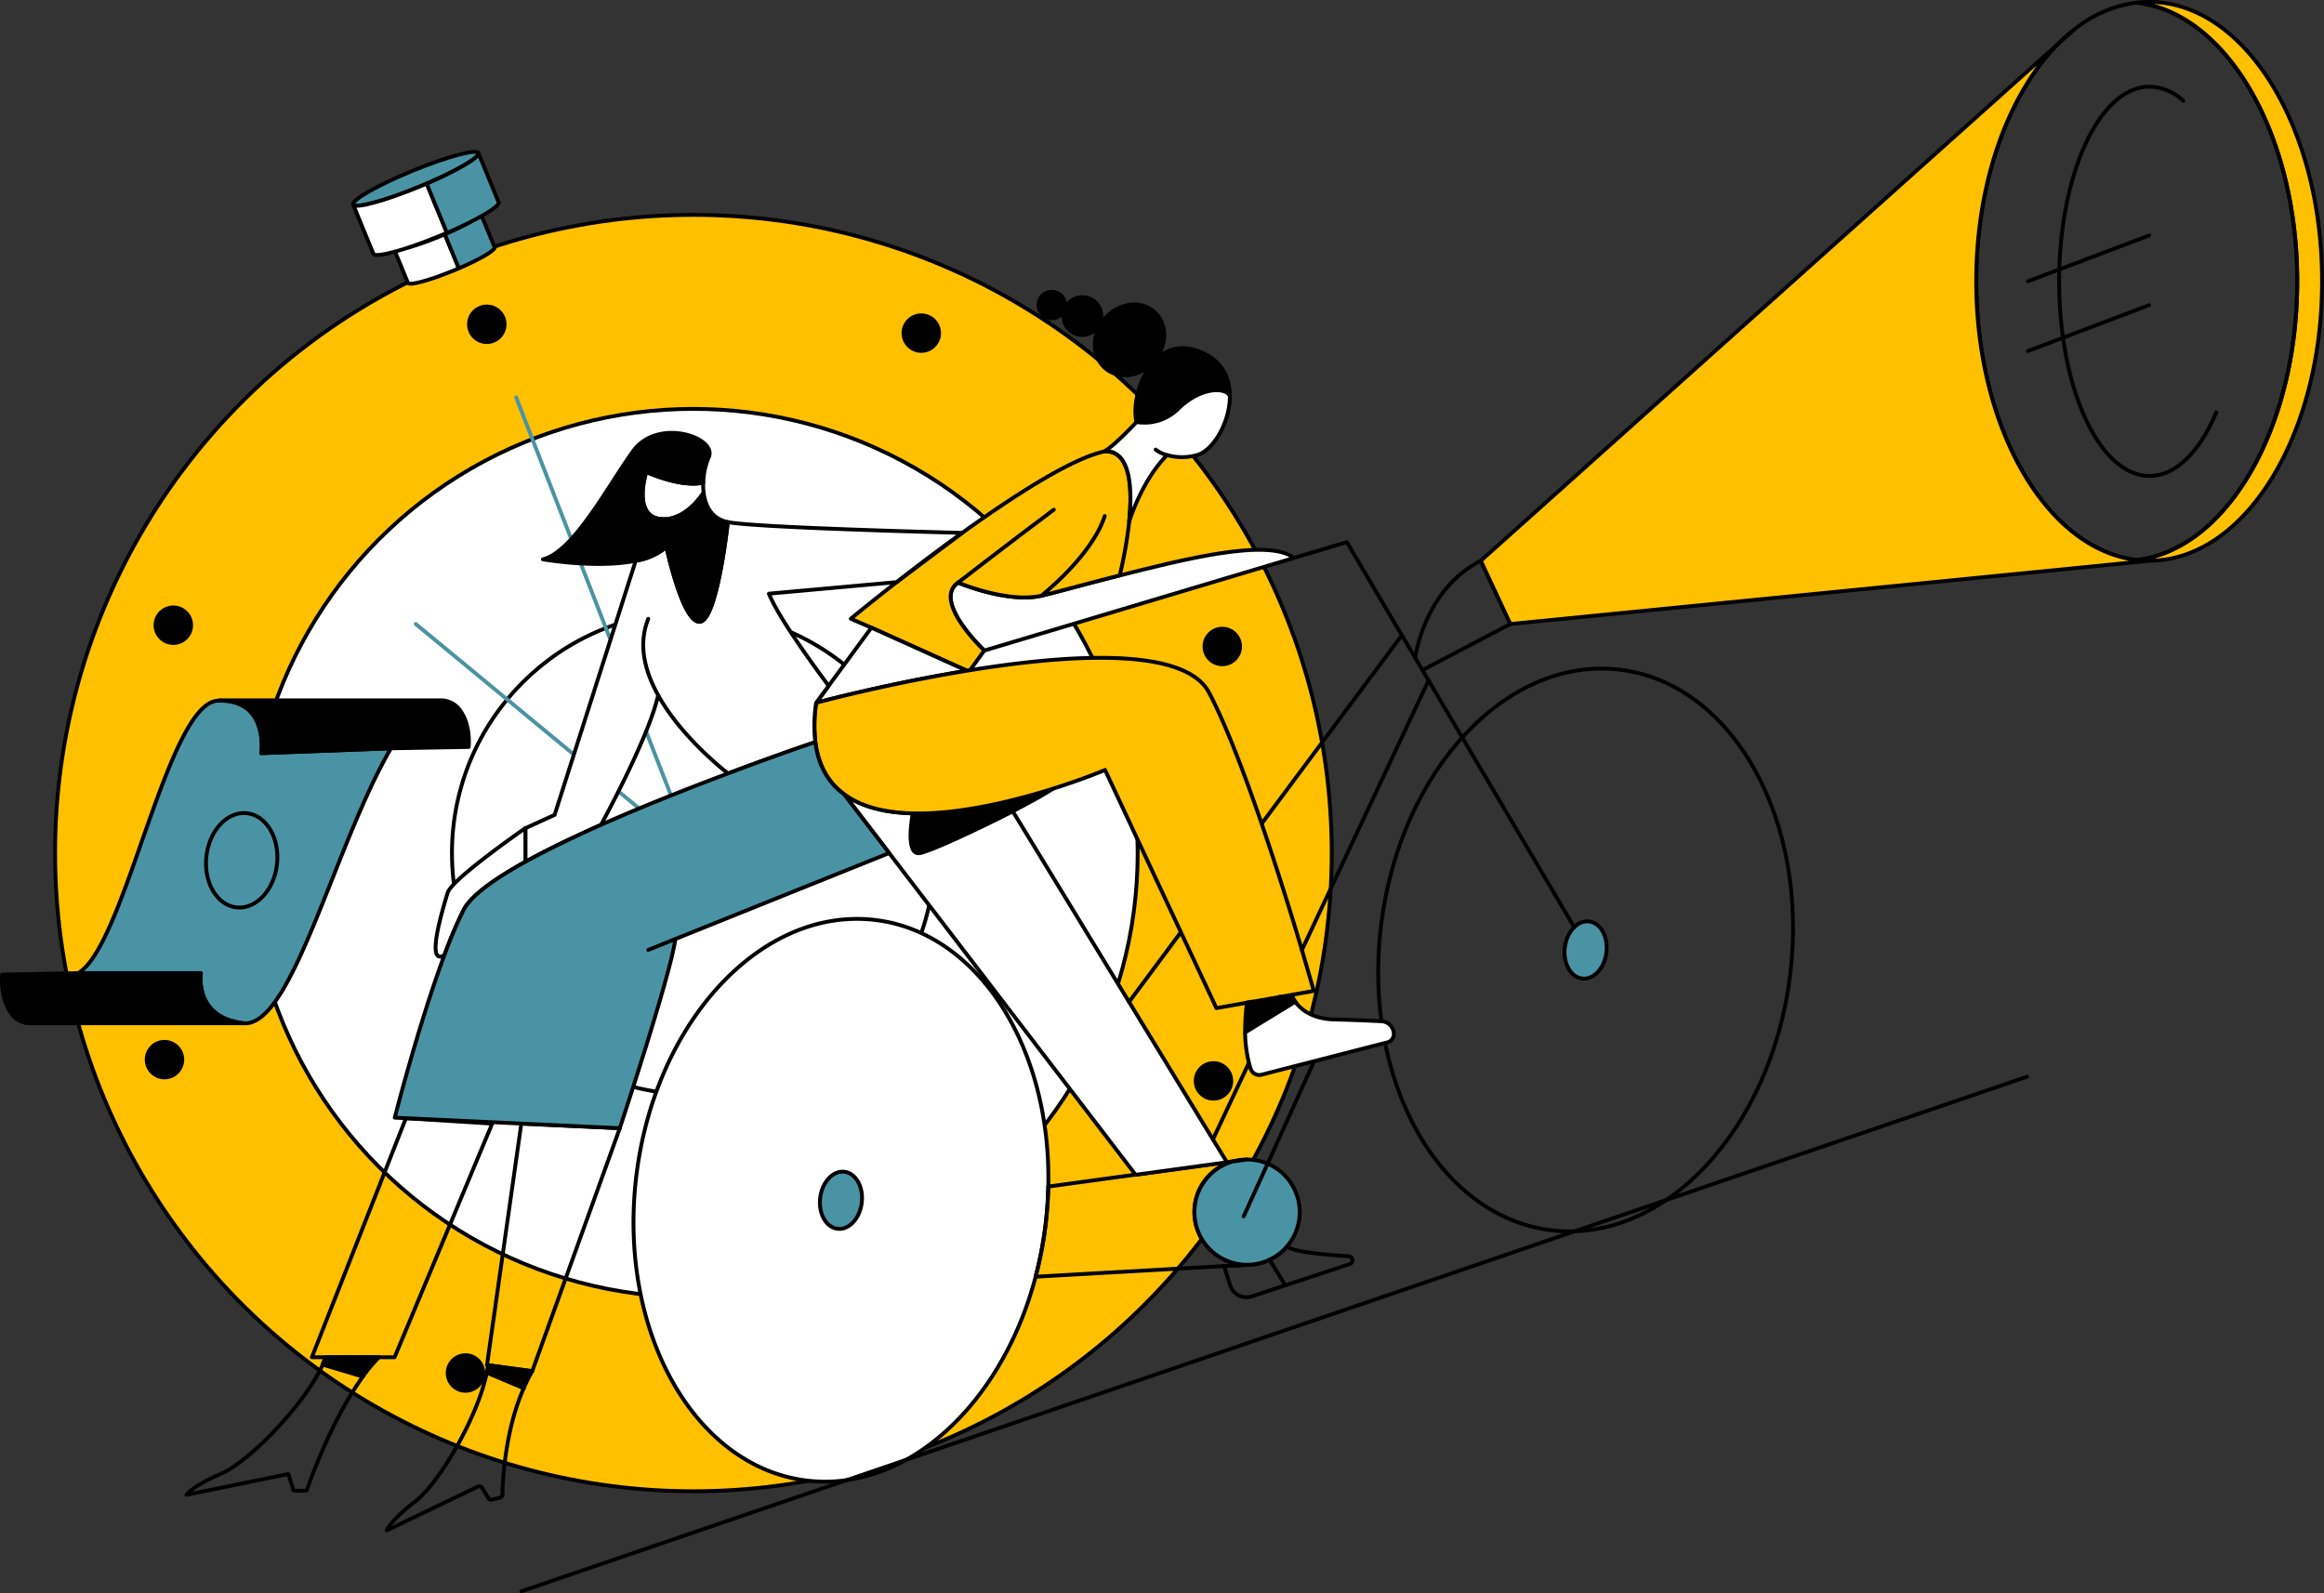 <svg xmlns="http://www.w3.org/2000/svg" viewBox="0 0 604.96 414.82"><rect x="0" y="0" width="604.96" height="414.82" fill="#333333" stroke="none"/><defs><style>.cls-1{fill:#ffc000;}.cls-1,.cls-2,.cls-3,.cls-4,.cls-5{stroke:#000;}.cls-1,.cls-2,.cls-3,.cls-4,.cls-5,.cls-6{stroke-linecap:round;stroke-linejoin:round;}.cls-2{fill:#fff;}.cls-3{fill:#4a93a4;}.cls-4,.cls-6{fill:none;}.cls-6{stroke:#4a93a4;}</style></defs><g id="Livello_2" data-name="Livello 2"><g id="Livello_1-2" data-name="Livello 1"><circle class="cls-1" cx="180.5" cy="222.11" r="166.16"/><circle class="cls-2" cx="180.5" cy="222.11" r="115.65"/><circle class="cls-2" cx="180.5" cy="222.11" r="62.85"/><path class="cls-2" d="M272.88,309c-.08,3.31-.32,6.67-.73,10.06a101.65,101.65,0,0,1-2.57,13.37c-5.76,21.83-18.43,39.22-33.81,47.71a45.16,45.16,0,0,1-15.28,5.22,39.84,39.84,0,0,1-10.58.11c-29.4-3.63-49.21-39.24-44.24-79.53s32.83-70,62.23-66.4C254.83,242.84,273.71,273,272.88,309Z"/><ellipse class="cls-3" cx="218.9" cy="312.48" rx="7.48" ry="5.45" transform="translate(-118.01 491.52) rotate(-82.97)"/><ellipse class="cls-4" cx="412.72" cy="247.32" rx="73.52" ry="53.64" transform="translate(116.78 626.69) rotate(-82.97)"/><ellipse class="cls-3" cx="412.72" cy="247.32" rx="7.48" ry="5.45" transform="translate(116.78 626.69) rotate(-82.97)"/><path class="cls-4" d="M324.62,301.9l-3.68.5A13.57,13.57,0,0,1,324.62,301.9Z"/><path class="cls-4" d="M324.62,329.3l-6,.34-49.05,2.77A101.65,101.65,0,0,0,272.15,319c.41-3.39.65-6.75.73-10.06l22.73-3.11,23.78-3.26,1.55-.21a13.7,13.7,0,0,0,3.68,26.9Z"/><line class="cls-4" x1="272.88" y1="308.98" x2="272.88" y2="308.98"/><path class="cls-5" d="M337.2,260.79l-13.07,8a52.45,52.45,0,0,1,.48-7.8s0-.06,0-.08l2.59-.37,5.88-.86,3.25-.47A6.72,6.72,0,0,0,337.2,260.79Z"/><path class="cls-4" d="M327.21,260.57l-2.6.45s0-.06,0-.08Z"/><polyline class="cls-4" points="336.81 145.27 350.6 141.15 364.91 165.4 368.39 171.28"/><polyline class="cls-4" points="370.29 174.49 371.86 177.16 380.61 191.98 409.77 241.37 409.77 241.38"/><path class="cls-2" d="M336.81,145.27l-80.59,24.11s-13.68-12.84-6.84-17.69c0,0,12.83,5.43,21.67,3.43,3.21-.72,11.15-3,20.42-5.29C307.73,145.73,330.2,140,336.81,145.27Z"/><path class="cls-1" d="M293.92,135.92h0a108.39,108.39,0,0,1-2.45,13.9c-9.27,2.34-17.21,4.57-20.42,5.29-8.84,2-21.67-3.43-21.67-3.43-6.84,4.85,6.84,17.69,6.84,17.69l-3.71,5.12-.28.38-.54-.24L227,163.49l-.14-.06-5.39-2.33s4.77-3.95,11.88-9.49l.38-.29,16.7-12.54,0,0c13.63-9.82,28.72-19.52,37.14-21.26C294.32,117.32,294.83,127.08,293.92,135.92Z"/><path class="cls-2" d="M251.69,174.64c-21.1,3.45-39.25,8.34-39.25,8.34l3.22-4.37.06-.07,11.11-15.11.14.06Z"/><path class="cls-4" d="M303.86,118.48l0,0"/><path class="cls-5" d="M320.15,103.36c-.13-2.28-7-3.33-13.65,3.31a12.49,12.49,0,0,1-10.64,3.25c-1-4,.44-10.89,4.07-15.28,0,0,0,0,0,0s.3-.31.45-.48l.14-.18,0,0c2.92-3.09,7.11-4.56,12.51-2.1C318.33,94.21,320.21,98.71,320.15,103.36Z"/><path class="cls-4" d="M300.54,94c-.21.21-.4.43-.59.66"/><path class="cls-4" d="M320.15,103.36a.54.54,0,0,1,0,.18"/><path class="cls-5" d="M300.58,93.91l0,0-.14.18q-.22.25-.45.48s0,0,0,0c-3.54,3.62-8.93,4.23-12.32,1.29-3.55-3.07-3.57-8.86-.06-12.92s9.24-4.87,12.79-1.8S303.91,89.87,300.58,93.91Z"/><circle class="cls-5" cx="281.75" cy="82.29" r="4.93"/><circle class="cls-5" cx="273.8" cy="79.42" r="3.46"/><line class="cls-4" x1="237.61" y1="211.74" x2="237.61" y2="211.73"/><path class="cls-5" d="M274.31,205.23c-2.25,1.48-6.2,3.66-10.67,6-9.54,4.91-21.43,10.39-24.19,10.88-4,.72-1.92-9.92-1.84-10.33C249.93,212,264.18,208.43,274.31,205.23Z"/><path class="cls-2" d="M319.39,302.61l-23.78,3.26-64.15-83.76-11.73-15.32c4.63,3.39,11,4.78,17.88,5-.08.41-2.12,11,1.84,10.33,2.76-.49,14.65-6,24.19-10.88l30.28,49.65,21.83,35.8Z"/><line class="cls-4" x1="219.73" y1="206.79" x2="219.71" y2="206.77"/><path class="cls-4" d="M351.35,329.12l-25.49,8.41a4.44,4.44,0,0,1-5.63-2.87l-1.6-5,6-.34a13.64,13.64,0,0,0,10.49-4.9c.55,1.45,9.77,2.27,16,2.67A1.05,1.05,0,0,1,351.35,329.12Z"/><line class="cls-4" x1="318.63" y1="329.64" x2="318.63" y2="329.63"/><line class="cls-4" x1="307.39" y1="242.72" x2="293.92" y2="260.84"/><line class="cls-4" x1="364.91" y1="165.4" x2="328.4" y2="214.49"/><path class="cls-1" d="M342,258l-8.77,1.55-6,1.06-2.59.37s0,.06,0,.08l-8,1.41-9.22-19.71-19.76-42.28s-5.39,2.28-13.32,4.79c-10.13,3.2-24.38,6.79-36.7,6.51-6.93-.17-13.25-1.56-17.88-5h0c-4-2.9-6.69-7.27-7.5-13.58a38.72,38.72,0,0,1,.21-10.23s18.15-4.89,39.25-8.34l.82-.14c25.89-4.18,55.88-6.1,62.19,5.84,4.32,8.19,9.24,21.15,13.7,34.15h0c4.19,12.24,8,24.52,10.48,32.89C340.8,253.84,342,258,342,258Z"/><polyline class="cls-4" points="315.75 296.64 325.11 276.71 333.09 259.71 333.19 259.51"/><line class="cls-4" x1="371.86" y1="177.16" x2="338.88" y2="247.39"/><path class="cls-4" d="M393.16,162.47l-22.87,12-1.9-3.21h0c.05-.45,2.41-17.77,17.08-25.28Z"/><path class="cls-3" d="M338.32,315.59a13.7,13.7,0,1,1-17.38-13.19h0l3.68-.5a13.93,13.93,0,0,1,3.62.48A13.7,13.7,0,0,1,338.32,315.59Z"/><polyline class="cls-4" points="527.67 280.33 433.62 312.48 409.99 320.55 235.78 380.11 235.77 380.12 220.49 385.34 220.48 385.34 135.7 414.32"/><path class="cls-1" d="M604.46,73.25c0,40.17-20.15,72.74-45,72.74a29.23,29.23,0,0,1-3.25-.19C579.55,143.11,598,111.65,598,73.25S579.55,3.37,556.2.69A29.23,29.23,0,0,1,559.45.5C584.31.5,604.46,33.07,604.46,73.25Z"/><path class="cls-4" d="M598,73.25c0,38.4-18.42,69.86-41.77,72.55-23.34-2.69-41.77-34.15-41.77-72.55,0-26,8.43-48.78,21.12-61.65a41.32,41.32,0,0,1,4.28-3.84l.09-.08a32.48,32.48,0,0,1,16.28-7C579.55,3.37,598,34.83,598,73.25Z"/><path class="cls-4" d="M576.93,107.36c-4.3,10.17-10.5,16.56-17.39,16.56-13,0-23.52-22.69-23.52-50.68s10.53-50.67,23.52-50.67a13.37,13.37,0,0,1,8.77,3.64"/><line class="cls-4" x1="527.89" y1="73.24" x2="559.45" y2="61.3"/><line class="cls-4" x1="527.89" y1="91.39" x2="559.45" y2="79.44"/><path class="cls-4" d="M183.15,128.26c-.28.43-5,7.89-11.64,6.8-6.85-1.12-3.29-12.17-3.29-12.17,10.35,4.41,14.83,2.73,14.83,2.73A17.88,17.88,0,0,0,183.15,128.26Z"/><polygon class="cls-4" points="161.34 293.74 138.55 357 127.05 355.46 126.77 355.42 135.7 292.55 161.34 293.74"/><polygon class="cls-4" points="128.12 292.55 102.72 353.37 81.19 353.37 105.66 291.14 128.12 292.55"/><path class="cls-5" d="M98.65,353.37a43.4,43.4,0,0,0-4.18,5L84,355.26s0-.07,0-.1c.27-.61.52-1.21.73-1.79Z"/><path class="cls-4" d="M94.47,358.4c-8.27,11.39-14.08,28-14.6,29.6a.17.17,0,0,1-.17.12H76.56a.18.18,0,0,1-.17-.13l-1.27-4.06a.2.2,0,0,0-.21-.12L48.54,389.2s1.36-2.19,9.07-5.52c7.26-3.14,21.58-17.82,26.43-28.42Z"/><path class="cls-5" d="M138.55,357a38.62,38.62,0,0,0-2.21,4.41l-9.62-4.05c.14-.65.25-1.29.33-1.9Z"/><path class="cls-4" d="M136.34,361.41c-5,11.34-5.5,24.7-5.56,27.73a.84.84,0,0,1-.64.79l-2.08.52a.83.83,0,0,1-.91-.37l-1.66-2.71a.85.85,0,0,0-1.08-.32l-23.72,11.41s.79-2.46,7.45-7.57c6.2-4.75,16.3-22.06,18.58-33.53Z"/><path class="cls-4" d="M183.15,128.24v0"/><path class="cls-1" d="M559.45,146,393.16,162.47,385.47,146,535.55,11.6c-12.69,12.87-21.12,35.67-21.12,61.65,0,38.4,18.43,69.86,41.77,72.55A29.23,29.23,0,0,0,559.45,146Z"/><polyline class="cls-4" points="535.55 11.6 539.83 7.76 539.92 7.68"/><path class="cls-4" d="M249.38,151.7s13.84-10.71,24.94-19"/><path class="cls-4" d="M271.05,155.12s13.15-10.31,16.53-20.77"/><path class="cls-2" d="M362.83,269.24h0a2.22,2.22,0,0,1-1.66,2.15l-.65.16-24.6,6.33-7.53,1.94a2.37,2.37,0,0,1-2.84-1.57c-.14-.44-.29-.95-.44-1.54a34.26,34.26,0,0,1-1-7.89l13.07-8c1.26,1.78,4.19,4.49,10.3,4.62,5.16.13,9.37.31,12.07.46h.06A3.37,3.37,0,0,1,362.83,269.24Z"/><path class="cls-3" d="M101.77,194.84c-14.54,24.92-25.27,70.87-37.65,71.59h-.61a3,3,0,0,0-.31,0c-12.77-1.6-10.9-13-10.9-13H20.22c12.34-6.65,23.3-70.76,36.6-71h.38C70.08,182.34,68,196.1,68,196.1Z"/><path class="cls-5" d="M122,194.48l-20.22.36L68,196.1s2.09-13.76-10.79-13.76h57.56a6.06,6.06,0,0,1,4.77,2.31C122.72,188.74,122,194.48,122,194.48Z"/><path class="cls-5" d="M63.51,266.43H7.87a5.89,5.89,0,0,1-4.61-2.13C-.19,260,.57,253.74.57,253.74l20.22-.38H52.3s-1.87,11.44,10.9,13A3,3,0,0,1,63.51,266.43Z"/><ellipse class="cls-4" cx="62.91" cy="224.02" rx="12.34" ry="9.25" transform="translate(-166.69 261.74) rotate(-83.65)"/><path class="cls-3" d="M125.1,55.51c.3.73-3.76,3.11-9.31,5.5h0l-1.38.58c-6.23,2.56-11.54,4-11.87,3.2s4.46-3.51,10.69-6.07S124.78,54.72,125.1,55.51Z"/><path class="cls-2" d="M115.79,61l3.65,8.86c-.45.2-.91.39-1.38.58-6.23,2.57-11.54,4-11.87,3.21l-3.65-8.87c.33.8,5.64-.64,11.87-3.2Z"/><path class="cls-3" d="M125.1,55.51l3.65,8.87c.3.73-3.77,3.11-9.31,5.49L115.79,61C121.34,58.62,125.4,56.24,125.1,55.51Z"/><path class="cls-3" d="M124.53,39.85c.43,1.06-5.44,4.5-13.45,7.94h0l-2,.84c-9,3.7-16.68,5.77-17.15,4.63s6.44-5.08,15.44-8.78S124.06,38.71,124.53,39.85Z"/><path class="cls-2" d="M111.08,47.8l5.27,12.81-2,.84c-9,3.7-16.68,5.77-17.15,4.62l-5.27-12.8c.47,1.14,8.15-.93,17.15-4.63Z"/><path class="cls-3" d="M124.53,39.85l5.27,12.81c.43,1.06-5.44,4.5-13.45,8l-5.27-12.82C119.09,44.35,125,40.91,124.53,39.85Z"/><line class="cls-6" x1="180.5" y1="222.11" x2="134.35" y2="103.45"/><line class="cls-6" x1="180.22" y1="221.93" x2="108.23" y2="162.47"/><circle class="cls-5" cx="45.12" cy="162.78" r="4.63"/><circle class="cls-5" cx="315.88" cy="281.43" r="4.63"/><circle class="cls-5" cx="239.82" cy="86.73" r="4.63"/><circle class="cls-5" cx="121.17" cy="357.48" r="4.63"/><circle class="cls-5" cx="318.17" cy="168.32" r="4.63"/><circle class="cls-5" cx="42.82" cy="275.89" r="4.63"/><circle class="cls-5" cx="126.72" cy="84.43" r="4.63"/><path class="cls-2" d="M250.45,138.74l0,0c-6.1,4.39-11.91,8.81-16.7,12.54l-.38.29-33.22,3c2.68,6.62,12.72,20.19,15.56,24L212.44,183a38.72,38.72,0,0,0-.21,10.23c-3.53,1.21-12.13,4.19-22.72,8.17-3.54-2.83-12.87-10.8-18.19-20.39-2.22,10.07-12.55,29.48-14.88,33.77-7.14,3.18-13.93,6.44-19.68,9.62v-8.76l7.61-3.47L165.48,146h0a16.52,16.52,0,0,0,8-3.58s4.24,20,8.74,19.46,7.23-25.94,7.23-25.94C197.21,137.44,250.45,138.74,250.45,138.74Z"/><path class="cls-4" d="M171.32,181c-3.49-6.26-5.27-13.22-2.58-19.88"/><path class="cls-5" d="M189.47,135.93s-2.74,25.44-7.23,25.94-8.74-19.46-8.74-19.46a16.52,16.52,0,0,1-8,3.58h0c-10.21,2.1-24.17-.36-24.17-.36,8-2,17-19.2,23.46-28.15s22-3.52,19.71,1.56a18.6,18.6,0,0,0-1.43,6.58s-4.48,1.68-14.83-2.73c0,0-3.56,11,3.29,12.17,6.66,1.09,11.36-6.37,11.64-6.8C183.59,131.89,185.39,135.13,189.47,135.93Z"/><path class="cls-2" d="M136.76,215.62v8.76c-8.14,4.52-14.16,8.85-16.06,12.51a112.8,112.8,0,0,0-5,11.78c-5.13,3.1-.27-12.54.81-16.18S136.76,215.62,136.76,215.62Z"/><path class="cls-3" d="M231.46,222.11l-55.65,22.37c-1.33,9.65-14.47,49.26-14.47,49.26l-25.64-1.2-30-1.4-2.94-.14s6.24-24.44,12.93-42.33a112.8,112.8,0,0,1,5-11.78c1.9-3.66,7.92-8,16.06-12.51,5.75-3.18,12.54-6.44,19.68-9.62,11.08-4.92,23-9.6,33.07-13.38,10.59-4,19.19-7,22.72-8.17.81,6.31,3.53,10.68,7.5,13.58h0Z"/><line class="cls-4" x1="175.81" y1="244.48" x2="168.74" y2="247.32"/><path class="cls-2" d="M320.15,103.36a.54.54,0,0,1,0,.18c-.17,6.82-4.5,13.86-8.57,14.94a14.06,14.06,0,0,1-7.75,0c-6.56,6.49-9.81,17.06-9.91,17.4.91-8.84.4-18.6-6.33-18.44,2.47-1.36,8.27-7.56,8.27-7.56a12.49,12.49,0,0,0,10.64-3.25C313.13,100,320,101.08,320.15,103.36Z"/><path class="cls-4" d="M303.83,118.52a8.87,8.87,0,0,1-3-1.46"/><line class="cls-4" x1="323.74" y1="316.71" x2="341.96" y2="276.56"/><line class="cls-4" x1="334.57" y1="334.66" x2="330.5" y2="327.97"/></g></g></svg>
